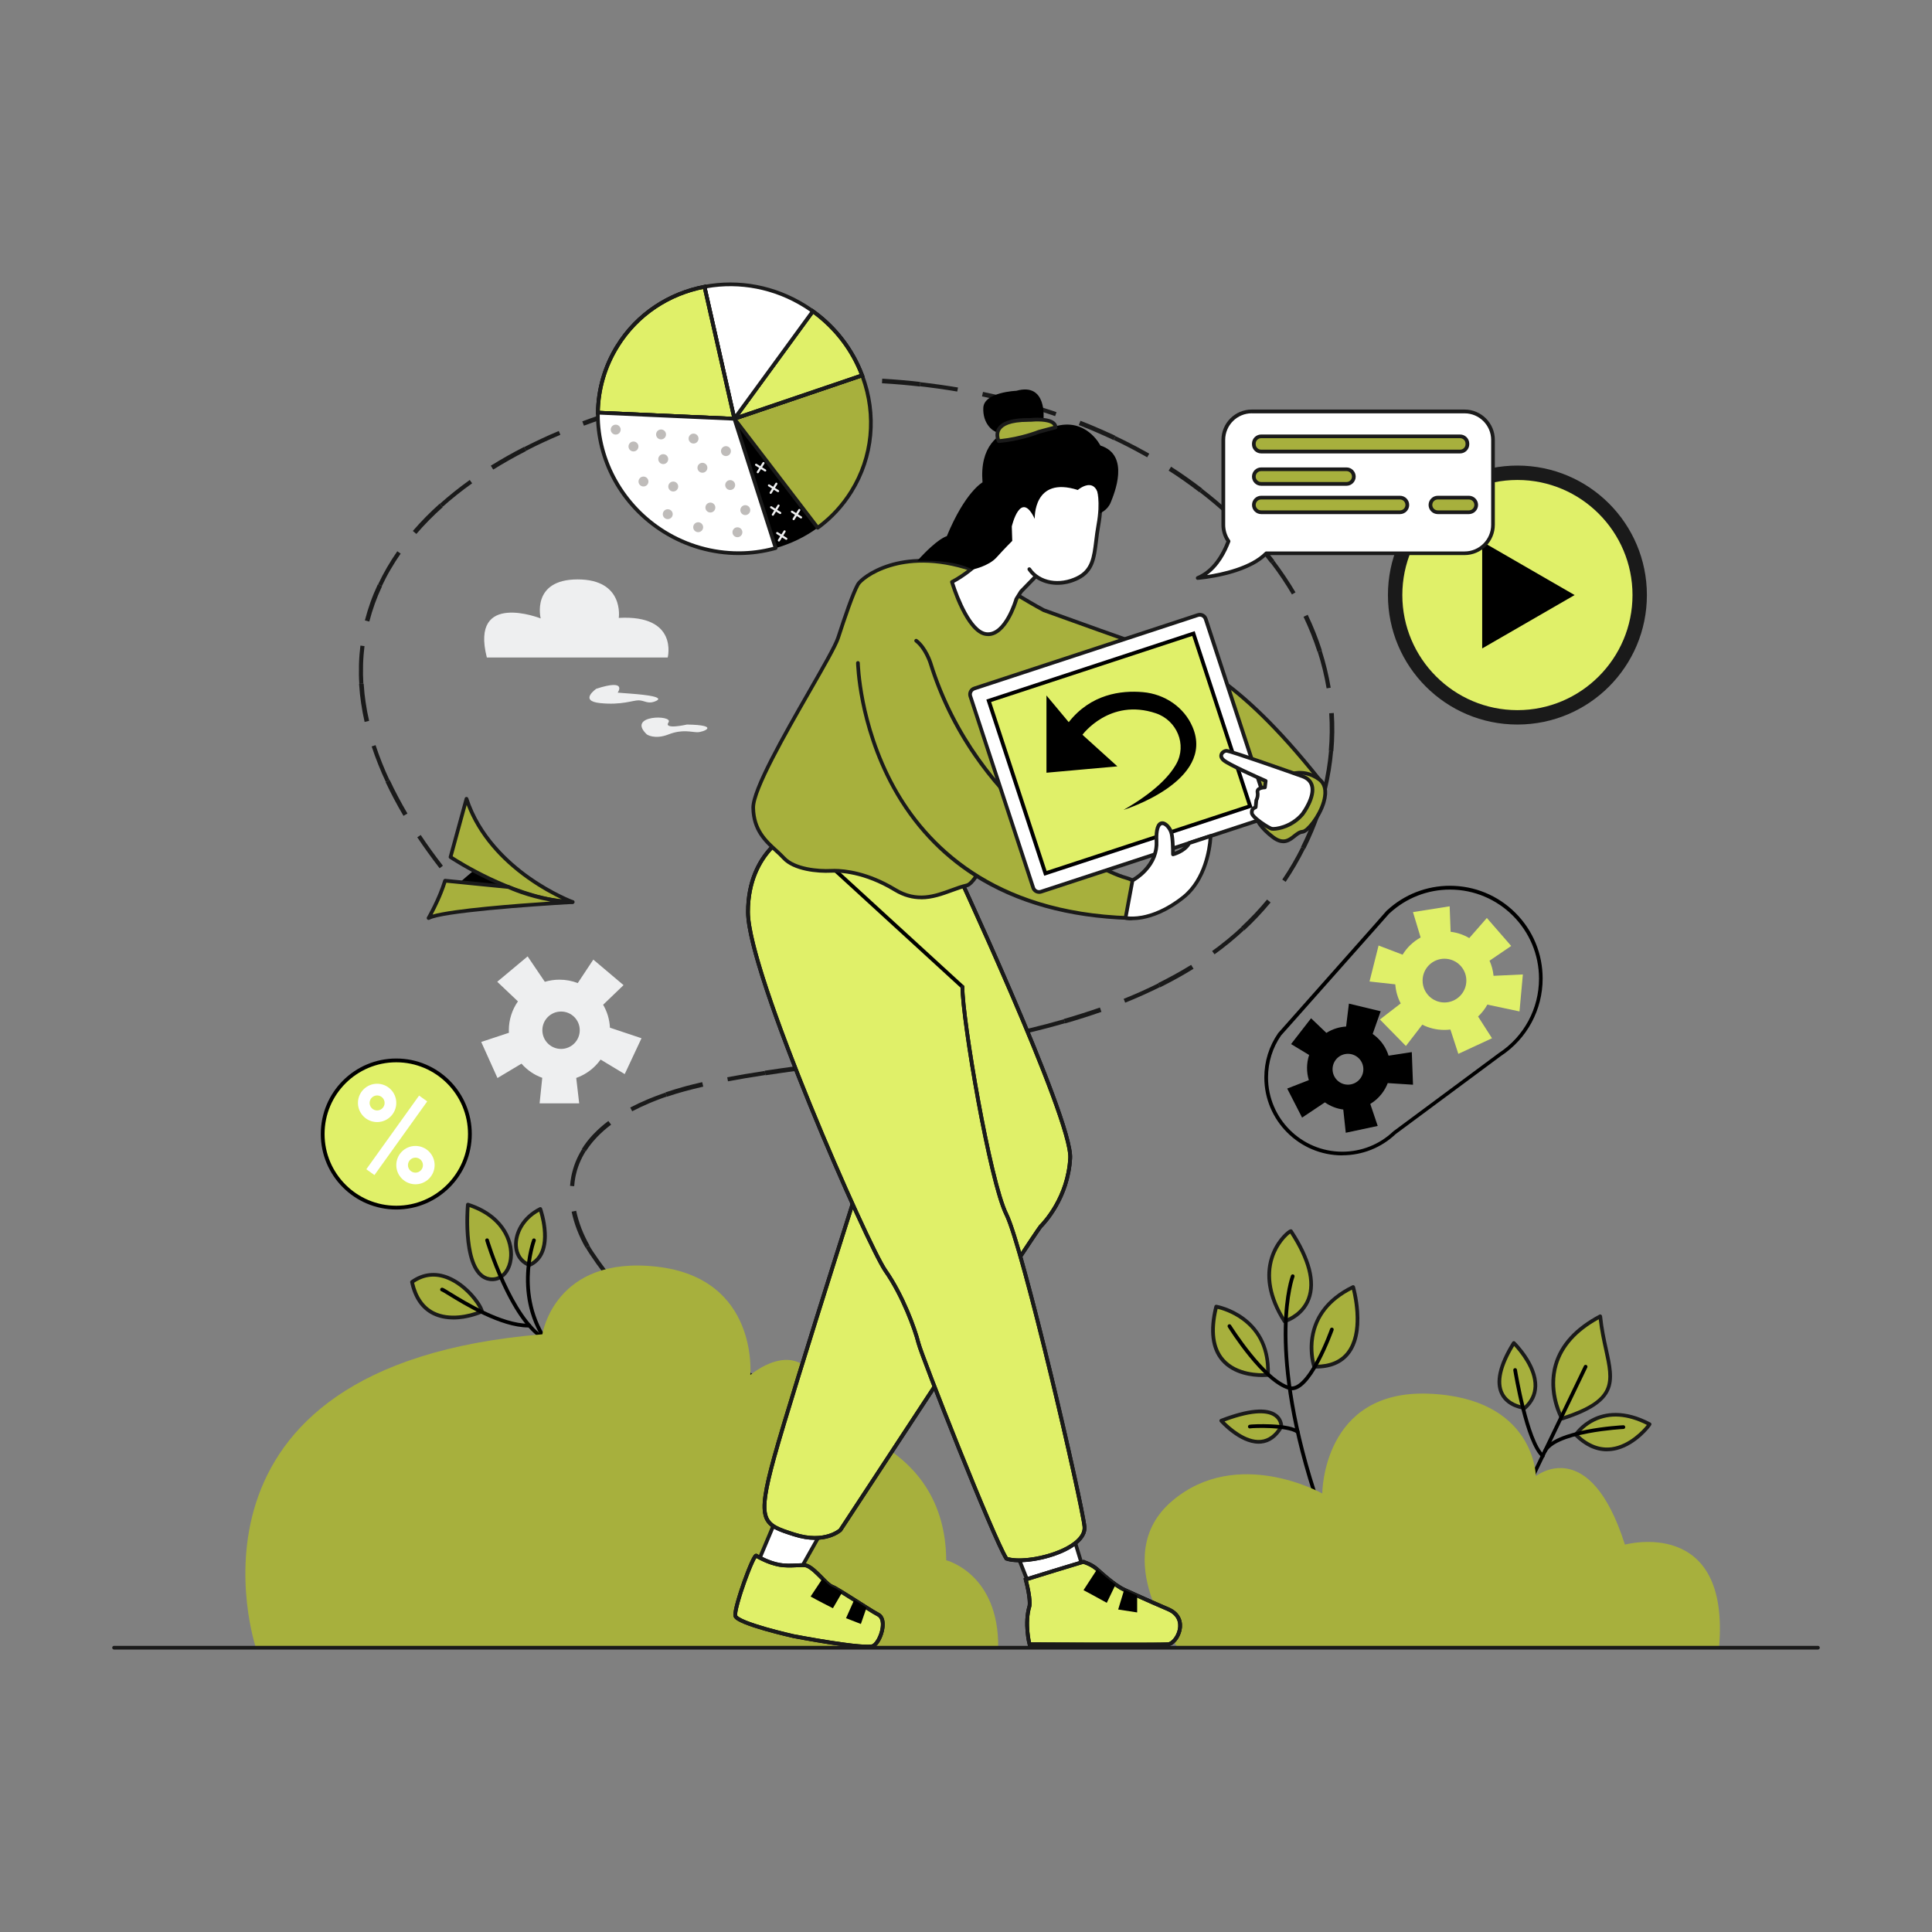 <?xml version="1.0" encoding="UTF-8"?>
<svg id="Layer_1" data-name="Layer 1" xmlns="http://www.w3.org/2000/svg" viewBox="0 0 510 510">
  <rect x="0" y="0" width="510" height="510" fill="#808080" stroke="none"/>
  <defs>
    <style>
      .cls-1, .cls-2 {
        fill: #e0f069;
      }

      .cls-3 {
        fill: #a7b03d;
      }

      .cls-4 {
        fill: #fff;
      }

      .cls-2 {
        stroke: #000;
        stroke-miterlimit: 10;
      }

      .cls-5 {
        fill: #bfbcba;
      }

      .cls-6 {
        fill: #1a1a1a;
      }

      .cls-7 {
        fill: #eeeff0;
      }
    </style>
  </defs>
  <circle class="cls-6" cx="400.56" cy="157.08" r="34.18"/>
  <path class="cls-1" d="M400.56,187.46c-16.75,0-30.38-13.63-30.38-30.38s13.63-30.38,30.38-30.38,30.38,13.63,30.38,30.38-13.63,30.38-30.38,30.38Z"/>
  <polygon points="391.26 142.99 415.66 157.08 391.26 171.17 391.26 142.99"/>
  <g>
    <g>
      <g>
        <path class="cls-3" d="M340.78,325c-.23-.35-11.61,8.31-1.7,23.78,0,0,14.63-4.06,1.7-23.78Z"/>
        <path class="cls-6" d="M339.08,349.28c-.16,0-.32-.08-.41-.23-2.1-3.29-3.42-6.53-3.91-9.63-.41-2.58-.25-5.07.47-7.41,1.28-4.18,4-6.67,4.94-7.28.47-.3.81-.3,1.01,0h0c4.9,7.47,6.49,13.63,4.73,18.3-1.81,4.82-6.51,6.17-6.71,6.23-.04.01-.09.02-.13.02ZM340.59,325.62c-.87.61-3.18,2.85-4.35,6.44-1.58,4.84-.53,10.42,3.04,16.14,1.07-.4,4.35-1.88,5.72-5.52,1.61-4.29.12-10.03-4.41-17.05Z"/>
      </g>
      <g>
        <path class="cls-3" d="M346.91,360.74s-4.72-13.75,10.29-21.02c0,0,6.23,21.39-10.29,21.02Z"/>
        <path class="cls-6" d="M347.34,361.24c-.14,0-.29,0-.44,0-.21,0-.39-.14-.45-.33-.05-.15-1.21-3.6-.5-8.02.42-2.6,1.4-4.99,2.92-7.09,1.89-2.62,4.63-4.81,8.12-6.5.13-.06.28-.07.41,0,.13.06.23.17.27.31.03.12.85,2.94,1.1,6.55.34,4.9-.49,8.7-2.49,11.29-1.95,2.53-4.95,3.81-8.95,3.81ZM347.28,360.26s.04,0,.06,0c3.67,0,6.42-1.15,8.17-3.43,3.84-4.99,1.95-14.04,1.37-16.39-5.73,2.92-9.08,7.15-9.96,12.56-.56,3.43.1,6.32.36,7.26Z"/>
      </g>
      <g>
        <path class="cls-3" d="M334.71,362.94s-18.66,2.08-13.66-18.03c0,0,14.29,2.45,13.66,18.03Z"/>
        <path class="cls-6" d="M333.22,363.5c-2.54,0-7.62-.5-10.81-4.14-2.82-3.23-3.44-8.13-1.84-14.56.06-.25.31-.41.56-.37.15.03,3.73.66,7.27,3.26,3.28,2.41,7.13,7.01,6.79,15.27,0,.24-.2.44-.44.47-.08,0-.66.07-1.54.07ZM334.71,362.94h0,0ZM321.42,345.5c-1.38,5.87-.79,10.32,1.74,13.21,3.41,3.9,9.44,3.86,11.08,3.78.14-6.06-2-10.76-6.37-13.98-2.65-1.95-5.39-2.76-6.44-3.01Z"/>
      </g>
      <g>
        <path class="cls-3" d="M338.23,376.63s.57-7.93-15.86-1.6c0,0,10.1,11.42,15.86,1.6Z"/>
        <path class="cls-6" d="M332.25,381.1c-5.1,0-10.03-5.51-10.24-5.75-.11-.12-.15-.29-.11-.44.04-.16.15-.28.3-.34,7.25-2.79,12.24-3.24,14.83-1.32,1.82,1.35,1.7,3.33,1.69,3.42,0,.08-.03.15-.07.21-1.5,2.56-3.43,3.97-5.74,4.19-.22.02-.44.03-.66.03ZM323.24,375.22c1.42,1.43,5.62,5.26,9.58,4.87,1.95-.19,3.6-1.4,4.92-3.6,0-.37-.12-1.59-1.31-2.46-1.54-1.13-5.08-1.81-13.19,1.2ZM338.23,376.63h0,0ZM338.23,376.63h0,0Z"/>
      </g>
      <path d="M346.91,394.29c-.21,0-.4-.13-.47-.34-6.5-20.2-7.7-34.66-7.56-43.23.15-9.34,1.84-13.82,1.91-14.01.1-.25.38-.38.63-.28.25.1.38.38.28.63h0s-1.7,4.56-1.84,13.75c-.13,8.49,1.07,22.81,7.52,42.84.08.26-.06.53-.32.62-.05.02-.1.02-.15.02Z"/>
      <path d="M341.04,366.99c-.25,0-.49-.03-.73-.1-6.97-1.84-15.81-15.97-16.19-16.57-.14-.23-.07-.53.16-.68.23-.14.53-.07.68.16.09.14,9.01,14.4,15.6,16.14,1.84.48,4.31-1.99,6.95-6.97,2.1-3.96,3.59-8.13,3.6-8.18.09-.26.37-.39.63-.3.26.09.39.37.3.63-.02.04-1.53,4.29-3.66,8.31-2.66,5.02-5.13,7.56-7.34,7.56Z"/>
      <path d="M342.55,378.46c-.1,0-.2-.03-.29-.1-2.4-1.76-11.49-1.45-12.19-1.31-.24.08-.51-.04-.6-.28-.1-.25.02-.54.27-.64.36-.15,3.23-.24,5.67-.14,3.73.16,6.24.69,7.44,1.58.22.16.27.47.1.69-.1.13-.24.2-.4.2ZM330.11,377.05s-.02,0-.03.01c.01,0,.02,0,.03-.01Z"/>
    </g>
    <g>
      <g>
        <path class="cls-3" d="M127.22,346.18c-3.69,1.65-15.75,4.88-18.46-7.78,9.02-6.41,18,5.25,18.46,7.78Z"/>
        <path class="cls-6" d="M119.65,348.3c-1.81,0-3.73-.32-5.52-1.22-2.99-1.52-4.96-4.4-5.85-8.57-.04-.19.04-.39.2-.5,3.05-2.17,6.5-2.56,9.97-1.15,5.09,2.07,8.93,7.43,9.26,9.24.04.22-.08.44-.28.54-.53.23-3.9,1.67-7.77,1.67ZM109.31,338.62c.86,3.69,2.63,6.24,5.27,7.58,4.01,2.03,9.27.84,12.05-.3-.67-1.74-3.98-6.28-8.55-8.14-3.09-1.26-6.03-.97-8.76.86Z"/>
      </g>
      <g>
        <path class="cls-3" d="M139.75,333.94c-5.66-2.16-4.49-11.15,2.88-14.8,0,0,4.19,11.73-2.88,14.8Z"/>
        <path class="cls-6" d="M139.75,334.43c-.06,0-.12-.01-.17-.03-2.33-.89-3.74-2.91-3.87-5.55-.16-3.32,1.85-7.74,6.7-10.15.13-.06.27-.07.4-.02.13.05.23.16.28.29.04.12,1.07,3.04,1.24,6.39.23,4.56-1.29,7.68-4.38,9.03-.06.03-.13.04-.2.04ZM142.34,319.84c-4.09,2.25-5.79,6.07-5.65,8.96.1,2.16,1.21,3.83,3.05,4.61,5.49-2.61,3.28-11.3,2.6-13.57Z"/>
      </g>
      <g>
        <path class="cls-3" d="M123.5,317.99s-1.67,18.47,5.68,19.66c7.35,1.18,9.69-14.77-5.68-19.66Z"/>
        <path class="cls-6" d="M129.95,338.2c-.28,0-.56-.02-.84-.07-7.71-1.24-6.16-19.41-6.09-20.19.01-.15.09-.28.22-.36s.28-.1.42-.06c5.64,1.79,8.49,4.9,9.89,7.19,1.67,2.74,2.26,5.9,1.6,8.66-.37,1.56-1.11,2.84-2.13,3.7-.88.74-1.93,1.13-3.06,1.13ZM123.95,318.65c-.09,1.41-.26,5.02.13,8.68.44,4.17,1.7,9.27,5.18,9.83.23.04.45.05.67.05,2.02,0,3.65-1.53,4.26-4.07.98-4.12-.97-11.28-10.24-14.49Z"/>
      </g>
      <path d="M145.93,356.74c-.14,0-.28-.06-.37-.17-2.54-2.96-4.39-6.34-5.49-10.06-.88-2.97-1.29-6.16-1.22-9.47.12-5.64,1.58-9.65,1.64-9.81.09-.25.38-.38.63-.29.25.09.38.38.29.63-.01.04-1.47,4.05-1.58,9.53-.1,5.04.94,12.39,6.48,18.84.18.21.15.52-.05.69-.09.08-.21.12-.32.12Z"/>
      <path d="M143.82,353.95c-.08,0-.17-.02-.24-.07-3.82-2.19-7.59-7.3-11.2-15.19-2.67-5.84-4.25-11.11-4.27-11.16-.08-.26.07-.53.33-.61.26-.08.53.07.61.33.06.21,6.29,20.79,15.01,25.78.24.13.32.43.18.67-.09.16-.26.25-.43.25Z"/>
      <path d="M139.49,350.42c-7.35,0-17.02-5.96-21.19-8.52-.76-.47-1.48-.91-1.69-1-.2-.03-.37-.18-.41-.39-.05-.27.12-.52.38-.58.29-.06.46.04,2.23,1.13,4.09,2.52,13.6,8.37,20.67,8.37.08,0,.16,0,.24,0,0,0,0,0,0,0,.27,0,.49.21.49.48,0,.27-.21.49-.48.5-.09,0-.17,0-.26,0Z"/>
    </g>
    <g>
      <path class="cls-3" d="M412.34,374.49s-9.54-16.66,10.09-27.01c1.47,14.62,8.77,20.98-10.09,27.01Z"/>
      <path class="cls-6" d="M412.34,374.98c-.17,0-.34-.09-.43-.25-.16-.28-3.91-6.96-1.69-14.61,1.54-5.3,5.57-9.7,11.97-13.08.14-.08.32-.08.46,0,.14.08.24.22.26.38.33,3.28.96,6.16,1.52,8.69,1.92,8.75,3.07,14.03-11.94,18.83-.05.02-.1.02-.15.02ZM422.02,348.26c-5.79,3.2-9.44,7.28-10.85,12.14-1.83,6.29.69,12.05,1.41,13.5,6.51-2.12,10-4.35,11.31-7.21,1.25-2.74.52-6.1-.41-10.35-.52-2.37-1.1-5.04-1.45-8.08Z"/>
    </g>
    <path d="M402.8,393.99c-.07,0-.14-.02-.21-.05-.24-.12-.35-.41-.23-.66,4.99-10.32,15.65-32.5,15.76-32.72.12-.24.41-.35.65-.23.24.12.35.41.23.65-.11.22-10.77,22.4-15.76,32.72-.08.18-.26.28-.44.28Z"/>
    <g>
      <path class="cls-3" d="M415.97,378.74s6.33-9.73,19.49-2.77c-.09.3-9.4,12.76-19.49,2.77Z"/>
      <path class="cls-6" d="M424.19,383.11c-3,0-5.87-1.34-8.57-4.02-.17-.16-.19-.42-.07-.62.07-.1,1.69-2.56,5.01-4.17,3.05-1.47,8.14-2.46,15.12,1.23.21.11.31.35.24.57-.08.28-1.16,1.64-2.61,2.96-1.42,1.29-3.7,2.98-6.45,3.69-.9.23-1.8.35-2.68.35ZM416.61,378.68c2.79,2.64,5.77,3.77,8.85,3.35,4.57-.62,8.22-4.52,9.27-5.89-5.12-2.58-9.74-2.9-13.75-.96-2.38,1.15-3.84,2.81-4.37,3.5ZM435.01,375.75h0s0,0,0,0Z"/>
    </g>
    <g>
      <path class="cls-3" d="M402.52,371.66s-12.92-1.07-2.91-17.15c0,0,10.57,10.29,2.91,17.15Z"/>
      <path class="cls-6" d="M402.52,372.15s-.03,0-.04,0c-.19-.02-4.61-.42-6.43-4.03-1.63-3.24-.57-7.91,3.14-13.86.08-.13.21-.21.36-.23.15-.02.3.03.4.14.24.24,5.97,5.88,5.84,11.75-.05,2.36-1.04,4.41-2.95,6.12-.09.08-.21.13-.33.13ZM399.7,355.31c-3.25,5.38-4.18,9.54-2.77,12.36,1.36,2.71,4.58,3.35,5.43,3.48,1.59-1.49,2.41-3.25,2.46-5.26.1-4.55-3.8-9.15-5.12-10.58Z"/>
    </g>
    <path d="M407.84,383.56c-.07,0-.15-.02-.22-.05-.24-.12-.34-.42-.22-.66,2.86-5.63,20.37-6.58,21.11-6.62.27-.01.5.19.51.47.01.27-.19.5-.47.51-.04,0-4.51.24-9.26,1.13-6.16,1.16-9.97,2.87-11.03,4.95-.09.17-.26.27-.44.27Z"/>
    <path d="M407.27,384.81c-.11,0-.23-.04-.32-.12-4.35-3.82-7.35-22.19-7.48-22.97-.04-.27.14-.52.41-.56.27-.04.52.14.56.41.03.19,3.07,18.8,7.15,22.39.2.18.22.49.04.69-.1.11-.23.17-.37.17Z"/>
    <path class="cls-7" d="M128.51,173.56h47.75s2.9-11.32-12.92-10.45c0,0,1.52-10.16-10.85-10.16s-9.76,10.3-9.76,10.3c0,0-18.72-7.4-14.22,10.3Z"/>
    <path class="cls-7" d="M157.39,181.83s-4.64,3.19,1.02,3.77c5.66.58,8.56-.73,10.16-.73s2.47,1.16,4.64.15c2.18-1.02-2.61-1.6-6.39-1.89l-3.77-.29s2.76-3.77-5.66-1.02Z"/>
    <path class="cls-7" d="M181.34,191.26s-6.26,1.45-4.87-.58-11.24-2.03-5.72,3.19c0,0,2.01,1.45,5.72,0s6.03-.58,7.63-.58,6.24-1.89-2.76-2.03Z"/>
    <path d="M354.33,304.99c-11.35,0-20.58-9.23-20.58-20.58,0-4.21,1.26-8.25,3.64-11.68.01-.02.02-.03.04-.05l3.21-3.62,22.34-25.19,3.03-3.44s.07-.07.12-.1h0s.01-.01.02-.02c4.53-4.18,10.42-6.49,16.58-6.49,6.54,0,12.7,2.55,17.32,7.17,4.63,4.63,7.17,10.78,7.17,17.32,0,8.22-4.09,15.85-10.95,20.4l-.09.06-27.75,20.59c-3.82,3.62-8.83,5.61-14.11,5.61ZM338.18,273.32c-2.26,3.26-3.45,7.1-3.45,11.1,0,10.81,8.79,19.6,19.6,19.6,5.04,0,9.82-1.9,13.46-5.36.01-.01.03-.03.05-.04l27.78-20.61.1-.07s.01,0,.02-.01c6.59-4.37,10.52-11.69,10.52-19.59,0-12.96-10.55-23.51-23.51-23.51-5.92,0-11.57,2.22-15.93,6.24-.01.01-.03.02-.04.03h-.01s-.03.04-.05.05l-2.99,3.39-22.34,25.19-3.2,3.59ZM366.48,240.71h0,0Z"/>
    <path class="cls-7" d="M161.01,271.27c-.11-2.19-.75-4.25-1.8-6.04l5.39-5.18-7.98-6.74-4.11,6.2c-1.5-.59-3.13-.9-4.83-.9-1.35,0-2.64.2-3.86.56l-4.54-6.71-8.02,6.7,5.46,5.18c-1.51,2.16-2.4,4.79-2.4,7.62,0,.22,0,.44.02.67l-7.31,2.42,4.29,9.52,6.34-3.79c1.47,1.67,3.35,2.98,5.48,3.74l-.7,6.74h10.45l-.78-6.71c2.61-.92,4.85-2.63,6.43-4.85l6.37,3.83,4.43-9.46-8.34-2.79ZM148.11,276.89c-2.73,0-4.94-2.21-4.94-4.94s2.21-4.93,4.94-4.93,4.93,2.21,4.93,4.93-2.21,4.94-4.93,4.94Z"/>
    <path d="M349.75,291.01c1.48,1.03,3.15,1.66,4.84,1.88l.66,6.13,8.43-1.8-1.96-5.81c1.14-.68,2.17-1.58,3.03-2.7.68-.88,1.21-1.82,1.58-2.8l6.67.43-.32-8.61-6.13.94c-.64-2.07-1.91-3.98-3.76-5.41-.14-.11-.29-.22-.44-.32l2.11-5.99-8.38-2.02-.74,6.05c-1.83.11-3.63.68-5.21,1.68l-4.04-3.86-5.28,6.81,4.77,2.88c-.72,2.17-.73,4.49-.08,6.64l-5.71,2.22,3.93,7.67,6.03-4.03ZM352.61,279.76c1.38-1.78,3.93-2.1,5.71-.72,1.77,1.37,2.1,3.93.72,5.71-1.37,1.77-3.93,2.1-5.7.72s-2.1-3.93-.73-5.71Z"/>
    <path class="cls-1" d="M401.11,266.98l.89-9.75-7.74.36c-.14-1.41-.5-2.75-1.06-3.99l5.72-3.89-6.43-7.39-4.64,5.31c-1.48-.87-3.14-1.45-4.92-1.66l-.26-6.73-9.68,1.53,2.02,6.7c-1.95,1.07-3.6,2.64-4.76,4.54l-6.34-2.42-2.39,9.5,6.8.75c.13,1.81.63,3.51,1.43,5.04l-5.49,4.24,6.86,6.99,4.33-5.62c1.75.89,3.73,1.38,5.82,1.38.55,0,1.07-.03,1.6-.1l2.09,6.42,8.89-4.12-3.68-5.74c.97-.9,1.8-1.96,2.45-3.14l8.45,1.79ZM375.53,258.85c0-3.19,2.58-5.77,5.77-5.77s5.78,2.58,5.78,5.77-2.59,5.78-5.78,5.78-5.77-2.58-5.77-5.78Z"/>
    <circle class="cls-2" cx="104.61" cy="299.35" r="19.43"/>
    <g>
      <rect class="cls-4" x="103.43" y="287.74" width="2.64" height="23.92" transform="translate(194.08 -4.95) rotate(35.61)"/>
      <path class="cls-4" d="M109.67,302.5c-2.8,0-5.06,2.27-5.06,5.06s2.27,5.06,5.06,5.06,5.06-2.27,5.06-5.06-2.26-5.06-5.06-5.06ZM109.67,309.55c-1.09,0-1.98-.89-1.98-1.98s.89-1.98,1.98-1.98,1.98.89,1.98,1.98-.89,1.98-1.98,1.98Z"/>
      <path class="cls-4" d="M99.55,286.08c-2.8,0-5.06,2.27-5.06,5.06s2.27,5.06,5.06,5.06,5.06-2.27,5.06-5.06-2.26-5.06-5.06-5.06ZM99.55,293.13c-1.09,0-1.98-.89-1.98-1.98s.89-1.98,1.98-1.98,1.98.89,1.98,1.98-.89,1.98-1.98,1.98Z"/>
    </g>
    <g>
      <g>
        <path class="cls-6" d="M116.04,229.19c-2.12-2.74-4.1-5.49-5.89-8.17l.91-.6c1.77,2.66,3.74,5.39,5.85,8.11l-.86.67Z"/>
        <path class="cls-6" d="M106.51,215.37c-1.75-2.96-3.33-5.96-4.72-8.92l1.1-.52c1.37,2.92,2.94,5.89,4.66,8.82l-1.05.62Z"/>
      </g>
      <g>
        <path class="cls-6" d="M101.85,206.42c-1.42-3.02-2.68-6.18-3.74-9.38l1.03-.34c1.04,3.16,2.28,6.27,3.69,9.26l-.98.46Z"/>
        <path class="cls-6" d="M96.25,190.57c-.36-1.54-.66-3.17-.93-4.98-.23-1.5-.4-3.15-.53-5.04l1.21-.08c.12,1.85.29,3.47.52,4.94.26,1.78.56,3.38.92,4.88l-1.18.28Z"/>
      </g>
      <g>
        <path class="cls-6" d="M94.85,180.55c-.11-1.56-.13-3.21-.09-5.07l.02-.63c0-.21.01-.43.03-.65l.08-1.26.03-.34c.06-.71.13-1.45.22-2.18l1.08.14c-.09.7-.16,1.43-.22,2.13l-.03.34-.08,1.24c-.01.2-.02.4-.03.61l-.02.63c-.05,1.82-.02,3.44.08,4.96l-1.09.07Z"/>
        <path class="cls-6" d="M97.5,164.08l-1.18-.3c.42-1.63.92-3.26,1.49-4.85.53-1.49,1.17-3.02,1.94-4.69l1.1.51c-.76,1.63-1.38,3.13-1.9,4.58-.56,1.55-1.05,3.15-1.46,4.74Z"/>
      </g>
      <g>
        <path class="cls-6" d="M100.8,154.73l-.99-.46c.73-1.56,1.52-3.07,2.35-4.49.86-1.48,1.78-2.91,2.72-4.26l.89.62c-.93,1.33-1.83,2.74-2.67,4.19-.82,1.39-1.59,2.87-2.31,4.4Z"/>
        <path class="cls-6" d="M109.9,140.95l-.92-.79c2.16-2.51,4.54-4.93,7.09-7.2l.81.91c-2.51,2.24-4.86,4.62-6.98,7.09Z"/>
      </g>
      <g>
        <path class="cls-6" d="M116.84,133.81l-.73-.81c1.15-1.04,2.42-2.1,3.86-3.26,1.18-.95,2.5-1.94,4.03-3.04l.63.88c-1.51,1.08-2.81,2.06-3.98,3-1.43,1.14-2.67,2.19-3.81,3.21Z"/>
        <path class="cls-6" d="M130.2,123.96l-.64-1.03c1.31-.81,2.73-1.66,4.34-2.57,1.21-.68,2.81-1.56,4.45-2.39l.55,1.08c-1.62.82-3.2,1.69-4.4,2.36-1.59.9-3,1.74-4.29,2.54Z"/>
      </g>
      <g>
        <path class="cls-6" d="M138.87,118.99l-.5-.96c.36-.19.73-.37,1.08-.55l.05-.02c.13-.07.26-.13.39-.2.25-.12.49-.24.74-.36.19-.09.38-.18.57-.28.56-.27,1.13-.54,1.7-.81,1.31-.62,2.73-1.25,4.6-2.04l.43,1c-1.85.79-3.26,1.42-4.57,2.03-.57.26-1.14.53-1.69.8-.19.09-.38.18-.57.28-.24.12-.48.24-.72.36-.13.07-.26.13-.39.2l-.05.02c-.35.17-.71.35-1.06.54Z"/>
        <path class="cls-6" d="M154.14,112.37l-.43-1.14c2.98-1.11,6.1-2.17,9.54-3.22l.36,1.16c-3.42,1.05-6.52,2.1-9.47,3.2Z"/>
      </g>
      <g>
        <path class="cls-6" d="M163.59,109.11l-.32-1.04c3.08-.94,6.25-1.81,9.7-2.66l.26,1.06c-3.43.85-6.59,1.71-9.65,2.65Z"/>
        <path class="cls-6" d="M179.75,105.05l-.25-1.19c3.37-.7,6.7-1.3,9.9-1.8l.19,1.2c-3.18.49-6.49,1.1-9.84,1.79Z"/>
      </g>
      <g>
        <path class="cls-6" d="M189.59,103.2l-.17-1.08c3.34-.52,6.7-.96,9.97-1.31l.11,1.08c-3.26.35-6.6.78-9.92,1.3Z"/>
        <path class="cls-6" d="M206.16,101.37l-.09-1.21c3.55-.26,6.83-.42,10.05-.49l.03,1.22c-3.2.07-6.47.23-9.99.49Z"/>
      </g>
      <g>
        <path class="cls-6" d="M226.16,100.82c-3.22-.08-6.59-.08-10.01,0l-.03-1.09c3.44-.08,6.82-.08,10.06,0l-.03,1.09Z"/>
        <path class="cls-6" d="M242.78,102.03c-3.11-.37-6.37-.65-9.96-.86l.07-1.21c3.62.22,6.9.5,10.03.87l-.14,1.21Z"/>
      </g>
      <g>
        <path class="cls-6" d="M252.69,103.36c-.64-.12-1.3-.22-1.94-.32l-.52-.08c-.29-.04-.58-.09-.88-.13-.52-.08-1.06-.16-1.6-.24l-3.73-.49-1.24-.13.12-1.08,1.25.14,3.74.49c.54.08,1.09.16,1.62.24.29.04.58.09.88.13l.52.08c.65.1,1.32.2,1.98.32l-.2,1.07Z"/>
        <path class="cls-6" d="M268.96,106.99l-2.42-.65-2.43-.59c-.14-.03-.29-.07-.43-.11-.26-.06-.52-.13-.78-.19l-3.67-.81.26-1.19,3.68.81c.27.06.54.13.8.19.14.04.29.07.43.1l2.45.6,2.42.65-.31,1.18Z"/>
      </g>
      <g>
        <path class="cls-6" d="M278.53,109.85l-1.19-.41c-.25-.08-.51-.17-.76-.25-.14-.04-.28-.09-.42-.14l-2.38-.76-3.6-1.06-1.2-.32.28-1.05,1.21.33,3.64,1.06,2.39.76c.14.05.28.09.42.13.26.08.52.16.78.25l1.19.41-.35,1.03Z"/>
        <path class="cls-6" d="M293.94,116.16l-.56-.27-2.05-.93c-.63-.29-1.28-.58-1.93-.85l-2.31-.98-2.32-.92.45-1.13,2.34.93,2.31.98c.66.27,1.32.57,1.96.86l2.07.94.56.27-.53,1.1Z"/>
      </g>
      <g>
        <path class="cls-6" d="M302.83,120.72l-.54-.31-2.74-1.5c-.23-.13-.47-.25-.7-.37-.13-.07-.27-.14-.4-.21-.26-.13-.52-.27-.79-.41-.47-.24-.96-.49-1.44-.73l-2.25-1.09.47-.98,2.26,1.09c.49.25.98.5,1.46.74.26.14.52.27.79.41.13.07.26.14.4.2.24.12.49.25.73.38l2.76,1.51.54.31-.55.94Z"/>
        <path class="cls-6" d="M316.65,129.97c-2.84-2.18-5.51-4.06-8.16-5.74l.65-1.03c2.68,1.7,5.37,3.6,8.25,5.8l-.74.97Z"/>
      </g>
      <g>
        <path class="cls-6" d="M324.32,136.36l-1.39-1.27c-.18-.17-.32-.29-.45-.4l-1.9-1.64-.2-.17c-1.2-.99-2.43-2.01-3.69-2.96l.66-.87c1.27.96,2.52,1.99,3.72,2.99l.21.18,1.9,1.64c.14.12.29.25.48.43l1.39,1.27-.74.8Z"/>
        <path class="cls-6" d="M335.43,148.69c-1.97-2.59-4.13-5.15-6.44-7.61l.89-.83c2.33,2.49,4.53,5.08,6.52,7.71l-.97.73Z"/>
      </g>
      <g>
        <path class="cls-6" d="M341.04,156.92c-1.65-2.81-3.52-5.59-5.56-8.27l.87-.66c2.06,2.72,3.95,5.54,5.63,8.38l-.94.55Z"/>
        <path class="cls-6" d="M347.78,172.05c-1-3.11-2.24-6.21-3.68-9.24l1.1-.52c1.47,3.07,2.73,6.23,3.74,9.39l-1.16.37Z"/>
      </g>
      <g>
        <path class="cls-6" d="M350.19,181.7c-.54-3.23-1.33-6.48-2.35-9.66l1.04-.33c1.04,3.23,1.84,6.53,2.39,9.82l-1.07.18Z"/>
        <path class="cls-6" d="M351.98,198.33l-1.21-.11c.29-3.29.33-6.63.11-9.93l1.21-.08c.22,3.36.18,6.76-.12,10.12Z"/>
      </g>
      <g>
        <path class="cls-6" d="M350.29,208.29l-1.06-.25c.78-3.24,1.32-6.54,1.6-9.81l1.08.09c-.29,3.32-.84,6.68-1.63,9.97Z"/>
        <path class="cls-6" d="M344.54,224.1l-1.09-.54c1.5-3.02,2.8-6.1,3.86-9.17l1.15.4c-1.07,3.12-2.39,6.25-3.92,9.31Z"/>
      </g>
      <g>
        <path class="cls-6" d="M339.39,232.79l-.9-.61c1.89-2.79,3.57-5.68,5.02-8.6l.97.48c-1.47,2.96-3.18,5.9-5.09,8.72Z"/>
        <path class="cls-6" d="M328.47,245.58l-.83-.89c2.45-2.28,4.74-4.71,6.83-7.23l.94.77c-2.12,2.56-4.45,5.04-6.94,7.35Z"/>
      </g>
      <g>
        <path class="cls-6" d="M320.62,251.93l-.65-.88,1.76-1.3,2.2-1.74,1.91-1.62c.26-.22.51-.44.76-.68l1.08-.99.73.8-1.08.99c-.26.24-.52.48-.8.71l-1.92,1.63-2.23,1.76-1.77,1.3Z"/>
        <path class="cls-6" d="M306.24,260.62l-.54-1.09c3.18-1.58,6.03-3.16,8.73-4.83l.64,1.03c-2.73,1.69-5.62,3.29-8.82,4.89Z"/>
      </g>
      <g>
        <path class="cls-6" d="M297.02,264.68l-.4-1.01c2.99-1.19,6.05-2.56,9.12-4.08l.48.97c-3.09,1.53-6.18,2.91-9.2,4.12Z"/>
        <path class="cls-6" d="M281.16,270.16l-.34-1.17c3.3-.96,6.51-1.98,9.53-3.03l.4,1.15c-3.04,1.06-6.27,2.09-9.59,3.05Z"/>
      </g>
      <g>
        <path class="cls-6" d="M271.42,272.66l-.25-1.06c3.58-.86,6.75-1.7,9.68-2.55l.3,1.04c-2.95.86-6.13,1.7-9.73,2.56Z"/>
        <path class="cls-6" d="M255.03,276.15l-.22-1.2c3.18-.57,6.48-1.22,9.83-1.94l.25,1.19c-3.35.71-6.67,1.37-9.86,1.94Z"/>
      </g>
      <g>
        <path class="cls-6" d="M245.11,277.76l-.17-1.07c3.48-.55,6.71-1.09,9.88-1.67l.19,1.07c-3.18.57-6.42,1.12-9.91,1.67Z"/>
        <path class="cls-6" d="M228.56,280.21l-.16-1.21c2.72-.37,6.31-.86,9.93-1.39l.18,1.2c-3.63.53-7.22,1.02-9.95,1.39Z"/>
      </g>
      <g>
        <rect class="cls-6" x="218.48" y="279.73" width="10.03" height="1.09" transform="translate(-34.96 31.87) rotate(-7.57)"/>
        <path class="cls-6" d="M202.06,283.84l-.18-1.2c2.9-.44,5.96-.88,9.94-1.42l.16,1.21c-3.97.54-7.03.98-9.92,1.42Z"/>
      </g>
      <g>
        <path class="cls-6" d="M192.17,285.44l-.2-1.07c2.96-.56,6.2-1.1,9.91-1.67l.16,1.08c-3.7.56-6.93,1.11-9.88,1.66Z"/>
        <path class="cls-6" d="M176.05,289.51l-.4-1.15c1.66-.57,3.36-1.06,4.83-1.48h.01c.26-.07.52-.14.77-.21.54-.14,1.1-.29,1.66-.43l1.83-.44.62-.14.27,1.19-.61.14-1.82.44c-.54.13-1.1.28-1.64.42-.26.07-.52.14-.77.2-1.45.41-3.13.89-4.76,1.45Z"/>
      </g>
      <g>
        <path class="cls-6" d="M166.87,293.32l-.5-.96c1.48-.77,3.02-1.5,4.58-2.15.25-.11.51-.21.76-.31.14-.05.27-.11.41-.16l.04-.02c.37-.15.76-.31,1.15-.45l1.17-.43c.26-.1.53-.18.78-.27.14-.05.28-.09.42-.14l.36,1.03c-.14.05-.28.1-.42.14-.25.08-.51.17-.75.26l-1.17.44c-.37.13-.75.29-1.11.43l-.04.02c-.14.06-.28.11-.41.17-.24.1-.5.2-.74.3-1.53.65-3.04,1.36-4.5,2.12Z"/>
        <path class="cls-6" d="M154.64,303.95l-1.06-.61c.08-.14.17-.27.26-.4.03-.05.07-.1.1-.16l.37-.55.37-.5s.06-.09.09-.13c.1-.13.19-.27.31-.4l.39-.48s.05-.06.07-.08c.05-.06.1-.12.14-.18l.33-.37c.24-.27.48-.55.75-.81,1.13-1.17,2.41-2.31,3.83-3.37l.73.97c-1.37,1.03-2.61,2.12-3.69,3.25h0c-.24.25-.46.5-.7.77l-.33.37s-.07.09-.11.13c-.02.03-.05.06-.07.09l-.4.49c-.09.1-.17.22-.26.34-.03.04-.06.09-.1.13l-.36.49-.34.51c-.03.05-.07.11-.11.16-.08.11-.15.22-.21.33Z"/>
      </g>
      <g>
        <path class="cls-6" d="M151.56,313.13l-1.08-.09c.08-.94.19-1.77.34-2.54.03-.15.06-.29.09-.42.02-.07.03-.14.05-.21l.02-.1c.04-.18.08-.36.14-.55l.17-.61c.04-.13.08-.26.12-.4.02-.07.05-.14.07-.21l.1-.32.34-.91.38-.89.41-.86c.06-.12.13-.25.2-.37.03-.06.07-.13.1-.19.15-.29.32-.57.48-.84.05-.09.11-.18.16-.26l.93.56c-.05.09-.11.18-.16.27-.16.27-.32.52-.45.78-.04.07-.08.14-.11.21-.06.11-.12.22-.18.34l-.4.83-.36.84-.32.86-.09.29c-.02.07-.05.14-.07.21-.04.12-.08.24-.12.37l-.16.6c-.05.16-.08.32-.12.49l-.02.09c-.01.07-.03.14-.05.22-.03.13-.06.25-.08.36h0c-.14.74-.25,1.54-.32,2.44Z"/>
        <path class="cls-6" d="M154.56,329.36c-1.76-3.09-2.99-6.29-3.66-9.5l1.19-.25c.65,3.09,1.83,6.16,3.53,9.15l-1.06.6Z"/>
      </g>
      <g>
        <path class="cls-6" d="M160.49,337.56c-.18-.23-.37-.46-.56-.69-.33-.41-.68-.84-1.02-1.27h0c-.18-.25-.35-.49-.53-.72-.32-.43-.65-.87-.97-1.31h0c-.26-.39-.52-.77-.78-1.14-.69-.99-1.4-2.01-2.01-3.1l.95-.53c.58,1.04,1.28,2.04,1.95,3,.26.37.52.75.78,1.13.31.43.64.87.95,1.29.18.24.35.47.53.71.33.42.67.84,1,1.25.19.23.37.46.56.69l-.85.68Z"/>
        <path class="cls-6" d="M172.59,349.25c-2.71-2.11-5.27-4.35-7.59-6.67l.86-.86c2.29,2.28,4.8,4.49,7.47,6.57l-.75.96Z"/>
      </g>
      <g>
        <path class="cls-6" d="M180.93,354.94c-2.93-1.8-5.72-3.73-8.3-5.73l.67-.86c2.55,1.98,5.31,3.88,8.2,5.67l-.57.93Z"/>
        <path class="cls-6" d="M195.83,362.68c-3.16-1.36-6.22-2.82-9.09-4.35l.57-1.07c2.85,1.52,5.88,2.97,9,4.31l-.48,1.12Z"/>
      </g>
      <g>
        <path class="cls-6" d="M205.25,366.27c-3.23-1.13-6.39-2.35-9.39-3.64l.43-1c2.97,1.28,6.11,2.49,9.32,3.61l-.36,1.03Z"/>
        <path class="cls-6" d="M221.33,371.03c-3.32-.8-6.59-1.69-9.72-2.63l.35-1.16c3.11.94,6.36,1.82,9.65,2.61l-.29,1.18Z"/>
      </g>
    </g>
    <g>
      <path d="M193.85,110.54l22,28.77c-3.36,2.45-7.12,4.25-11.1,5.37l-10.9-34.14Z"/>
      <g>
        <path class="cls-3" d="M193.85,110.54l33.73-11.45c3.73,9.89,3.04,21.16-2.85,30.64-2.39,3.84-5.42,7.05-8.88,9.58l-22-28.77Z"/>
        <path class="cls-6" d="M215.85,139.8c-.15,0-.29-.07-.39-.19l-22-28.77c-.1-.13-.13-.29-.08-.44.05-.15.16-.27.31-.32l33.73-11.45c.25-.09.52.04.62.29,3.94,10.45,2.89,21.78-2.89,31.08-2.37,3.81-5.4,7.08-9.01,9.71-.09.06-.19.09-.29.09ZM194.66,110.79l21.29,27.84c3.34-2.51,6.15-5.59,8.37-9.15,5.53-8.9,6.6-19.72,2.97-29.77l-32.63,11.08Z"/>
      </g>
      <g>
        <path class="cls-2" d="M193.85,110.54l20.72-28.39c6.13,4.41,10.54,10.37,13.01,16.93l-33.73,11.45Z"/>
        <path class="cls-6" d="M193.85,111.04c-.15,0-.3-.07-.4-.2-.13-.17-.13-.41,0-.58l20.72-28.39c.16-.22.46-.27.68-.11,6.04,4.35,10.6,10.28,13.19,17.16.05.12.04.26-.02.38-.06.12-.16.21-.29.25l-33.73,11.45c-.05.02-.11.03-.16.03ZM214.67,82.84l-19.51,26.74,31.78-10.79c-2.49-6.35-6.72-11.84-12.27-15.95Z"/>
      </g>
      <g>
        <path class="cls-4" d="M185.96,75.69c8.71-1.66,18.16-.13,26.43,5.01.75.46,1.47.95,2.17,1.46l-20.72,28.39-7.89-34.85Z"/>
        <path class="cls-6" d="M193.85,111.04s-.07,0-.1-.01c-.19-.04-.34-.18-.38-.37l-7.89-34.85c-.03-.13,0-.27.07-.38.07-.11.19-.19.32-.21,9.19-1.75,18.7.05,26.78,5.07.77.48,1.51.98,2.2,1.48.11.08.18.19.2.32.02.13-.01.26-.09.37l-20.72,28.39c-.09.13-.24.2-.4.2ZM186.56,76.08l7.53,33.3,19.79-27.11c-.55-.39-1.14-.77-1.74-1.15-7.72-4.8-16.79-6.58-25.58-5.03Z"/>
      </g>
      <g>
        <path class="cls-2" d="M162.97,91.36c5.28-8.51,13.72-13.89,23-15.66l7.89,34.85-36.03-1.61c.08-6.05,1.75-12.12,5.15-17.58Z"/>
        <path class="cls-6" d="M193.85,111.04s-.01,0-.02,0l-36.03-1.61c-.26-.01-.47-.23-.47-.5.09-6.31,1.89-12.48,5.22-17.83h0c2.62-4.22,6.03-7.75,10.15-10.51,3.97-2.66,8.4-4.47,13.18-5.38.26-.05.51.12.57.37l7.89,34.85c.03.15,0,.31-.1.42-.09.11-.23.18-.38.18ZM158.32,108.47l34.91,1.56-7.64-33.76c-9.36,1.91-17.24,7.35-22.21,15.35-3.15,5.07-4.9,10.89-5.06,16.85Z"/>
      </g>
      <g>
        <path class="cls-4" d="M157.82,108.94l36.03,1.61,10.9,34.14c-9.5,2.68-20.21,1.44-29.44-4.29-11.41-7.09-17.66-19.25-17.48-31.45Z"/>
        <path class="cls-6" d="M194.97,146.52c-6.93,0-13.86-1.95-19.92-5.72-5.58-3.47-10.17-8.31-13.26-13.99-3-5.52-4.55-11.7-4.46-17.89,0-.13.06-.26.15-.35.1-.09.23-.14.36-.13l36.03,1.61c.21,0,.38.15.45.34l10.9,34.14c.04.13.03.26-.04.38-.06.12-.17.2-.3.24-3.24.91-6.58,1.37-9.91,1.37ZM158.31,109.45c0,12.23,6.58,23.89,17.26,30.52,5.91,3.67,12.66,5.57,19.41,5.57,3.08,0,6.16-.39,9.16-1.19l-10.64-33.33-35.18-1.57Z"/>
      </g>
      <g>
        <path class="cls-7" d="M199.35,122.54c.08-.13.26-.17.39-.09l.96.6.6-.96c.08-.13.26-.17.39-.09s.17.26.09.39l-.6.96.96.6c.07.04.11.11.13.18.02.07,0,.15-.04.21-.08.13-.26.17-.39.09l-.96-.6-.6.96c-.08.13-.26.17-.39.09-.07-.04-.11-.11-.13-.18-.02-.07,0-.15.04-.22l.6-.96-.96-.6c-.13-.08-.17-.26-.09-.39Z"/>
        <path class="cls-7" d="M204.92,140.57c.08-.13.26-.17.39-.09l.96.6.6-.96c.08-.13.26-.17.39-.09s.17.26.09.39l-.6.96.96.6c.07.04.11.11.13.18.02.07,0,.15-.04.21-.08.13-.26.17-.39.09l-.96-.6-.6.96c-.08.13-.26.17-.39.09-.07-.04-.11-.11-.13-.18-.02-.07,0-.15.04-.22l.6-.96-.96-.6c-.13-.08-.17-.26-.09-.39Z"/>
        <path class="cls-7" d="M208.81,134.93c.08-.13.26-.17.39-.09l.96.6.6-.96c.08-.13.26-.17.39-.09s.17.26.09.39l-.6.96.96.6c.07.04.11.11.13.18.02.07,0,.15-.04.21-.08.13-.26.17-.39.09l-.96-.6-.6.96c-.08.13-.26.17-.39.09-.07-.04-.11-.11-.13-.18-.02-.07,0-.15.04-.22l.6-.96-.96-.6c-.13-.08-.17-.26-.09-.39Z"/>
        <path class="cls-7" d="M203.32,133.76c.08-.13.26-.17.39-.09l.96.6.6-.96c.08-.13.26-.17.39-.09s.17.26.09.39l-.6.96.96.6c.07.04.11.11.13.18.02.07,0,.15-.04.21-.08.13-.26.17-.39.09l-.96-.6-.6.96c-.08.13-.26.17-.39.09-.07-.04-.11-.11-.13-.18-.02-.07,0-.15.04-.22l.6-.96-.96-.6c-.13-.08-.17-.26-.09-.39Z"/>
        <path class="cls-7" d="M202.75,127.99c.08-.13.26-.17.39-.09l.96.6.6-.96c.08-.13.26-.17.39-.09s.17.26.09.39l-.6.96.96.6c.07.04.11.11.13.18.02.07,0,.15-.04.21-.08.13-.26.17-.39.09l-.96-.6-.6.96c-.08.13-.26.17-.39.09-.07-.04-.11-.11-.13-.18-.02-.07,0-.15.04-.22l.6-.96-.96-.6c-.13-.08-.17-.26-.09-.39Z"/>
      </g>
      <g>
        <circle class="cls-5" cx="194.66" cy="140.5" r="1.31"/>
        <circle class="cls-5" cx="187.52" cy="133.98" r="1.31"/>
        <circle class="cls-5" cx="176.27" cy="135.73" r="1.31"/>
        <circle class="cls-5" cx="169.86" cy="127.11" r="1.31"/>
        <circle class="cls-5" cx="167.22" cy="117.86" r="1.31"/>
        <circle class="cls-5" cx="162.53" cy="113.41" r="1.31"/>
        <circle class="cls-5" cx="185.42" cy="123.48" r="1.31"/>
        <circle class="cls-5" cx="191.63" cy="119.08" r="1.31"/>
        <circle class="cls-5" cx="183.08" cy="115.77" r="1.31"/>
        <circle class="cls-5" cx="175.08" cy="121.2" r="1.31"/>
        <circle class="cls-5" cx="174.5" cy="114.68" r="1.31"/>
        <circle class="cls-5" cx="177.72" cy="128.43" r="1.31"/>
        <circle class="cls-5" cx="184.3" cy="139.17" r="1.31"/>
        <circle class="cls-5" cx="192.75" cy="128.04" r="1.31"/>
        <circle class="cls-5" cx="196.74" cy="134.66" r="1.31"/>
      </g>
    </g>
    <path class="cls-3" d="M67.55,434.95s-25.11-74.46,75.62-82.73c0,0,3.19-20.9,30.19-17.85,27,3.05,24.7,28.59,24.7,28.59,0,0,17.54-14.95,20.15,13.06,0,0,31.35,4.5,31.57,35.85,0,0,13.93,3.48,13.72,23.08H67.55Z"/>
    <path class="cls-3" d="M310.95,434.95s-18.72-24.17-1.52-38.75c17.2-14.59,39.62-1.96,39.62-1.96,0,0,0-27.43,28.08-26.34s28.3,21.77,28.3,21.77c0,0,14.15-11.32,23.51,18.07,0,0,27.88-7.62,24.84,27.21h-142.83Z"/>
    <path d="M118.93,235.31c.22-.65,8.1-7.18,8.1-7.18l13.46,7.18h-21.55Z"/>
    <g>
      <path class="cls-3" d="M123.14,210.86l-4.21,15.38s16.98,11.42,32.22,11.88c0,0-21.77-8.1-28.01-27.26Z"/>
      <path class="cls-6" d="M151.15,238.61s0,0-.01,0c-7.96-.24-16.37-3.48-22.02-6.16-6.11-2.89-10.42-5.77-10.46-5.8-.17-.12-.26-.33-.2-.54l4.21-15.38c.06-.21.24-.36.46-.36.21,0,.41.13.48.34,3.18,9.76,10.53,16.56,16.14,20.55,6.1,4.34,11.52,6.38,11.57,6.4.23.08.36.32.31.55-.05.23-.25.4-.48.4ZM119.5,226.03c1.06.69,4.91,3.11,10.05,5.54,4.89,2.31,11.87,5.06,18.77,5.85-2.21-1.05-5.55-2.81-9.12-5.35-3.65-2.59-6.82-5.47-9.43-8.56-2.9-3.43-5.11-7.13-6.58-11.01l-3.7,13.52Z"/>
    </g>
    <g>
      <path class="cls-3" d="M117.48,232.48l16.75,1.66s7.63,3.66,16.92,3.97c0,0-33.74,1.87-38.03,4.23,0,0,2.87-4.93,4.35-9.87Z"/>
      <path class="cls-6" d="M113.13,242.84c-.13,0-.26-.05-.35-.15-.15-.16-.18-.4-.07-.59.03-.05,2.86-4.94,4.31-9.76.07-.22.29-.37.52-.35l16.75,1.66c.06,0,.11.02.16.05.08.04,7.65,3.62,16.73,3.92.26,0,.47.22.47.49,0,.26-.2.48-.46.5-11.63.65-34.51,2.35-37.82,4.17-.07.04-.16.06-.24.06ZM117.83,233.01c-1.06,3.37-2.73,6.71-3.64,8.42,5.45-1.57,22.12-2.85,31.1-3.44-6.03-1.05-10.54-3.06-11.19-3.36l-16.27-1.62Z"/>
    </g>
    <g>
      <path class="cls-4" d="M267.27,406.94c0,.44,4.93,12.77,4.93,12.77l13.5-6.39s-2.46-7.98-3.19-10.45l-15.24,4.06Z"/>
      <path class="cls-6" d="M272.2,420.2c-.06,0-.12-.01-.18-.03-.13-.05-.23-.15-.28-.27-.01-.03-1.25-3.12-2.46-6.23-2.5-6.36-2.5-6.57-2.5-6.73,0-.22.15-.42.36-.47l15.24-4.06c.26-.07.52.08.6.34.72,2.44,3.16,10.36,3.18,10.44.07.23-.04.48-.26.59l-13.5,6.39c-.07.03-.14.05-.21.05ZM267.89,407.28c.57,1.65,2.89,7.53,4.58,11.76l12.64-5.98c-.48-1.55-2.2-7.14-2.93-9.59l-14.29,3.81Z"/>
    </g>
    <g>
      <path class="cls-4" d="M204.71,401.41l-5.01,11.9s7.62,4.88,10.23,3.35c2.61-4.64,8.6-15.26,8.6-15.26h-13.82Z"/>
      <path class="cls-6" d="M208.64,417.44c-3.28,0-8.52-3.28-9.2-3.72-.2-.13-.28-.38-.19-.6l5.01-11.9c.08-.18.25-.3.45-.3h13.82c.17,0,.34.09.42.24s.09.34,0,.49c0,0-5.98,10.61-8.6,15.25-.04.08-.11.14-.18.18-.43.25-.95.35-1.54.35ZM200.32,413.12c2.24,1.38,7.34,4.08,9.26,3.18,2.23-3.95,6.73-11.95,8.11-14.4h-12.65l-4.72,11.22Z"/>
    </g>
    <g>
      <path class="cls-2" d="M230.6,434.44c-1.88,1.16-21.1-2.54-21.1-2.54,0,0-14.95-3.34-15.39-5.37-.43-2.03,5.02-17.05,5.59-15.82,0,0,2.89,1.8,6.03,2.36,2.96.53,6.12-.2,7.25.23,1.34.51,2.81,2.07,4.14,3.41.97,1,1.87,1.88,2.54,2.12.45.16,1.43.72,2.66,1.48.95.58,2.06,1.27,3.17,1.99,1.11.7,2.23,1.42,3.25,2.06,1.3.82,2.42,1.51,3.11,1.87,2.46,1.3.63,7.04-1.25,8.2Z"/>
      <path class="cls-6" d="M229,435.16c-1.52,0-4.35-.23-9.73-1.06-4.99-.77-9.81-1.7-9.86-1.71,0,0,0,0-.01,0-.04,0-3.79-.85-7.56-1.93-2.22-.64-4.01-1.23-5.32-1.77-1.88-.77-2.74-1.38-2.89-2.05-.3-1.42,1.63-7.1,2.23-8.81.67-1.9,1.36-3.68,1.94-5.03,1.06-2.43,1.4-2.54,1.62-2.62.23-.08.47-.01.62.16.48.29,3.06,1.76,5.77,2.24,1.54.28,3.19.2,4.51.13,1.24-.06,2.21-.11,2.83.13,1.35.52,2.72,1.91,4.04,3.25l.27.27c.88.9,1.78,1.79,2.36,2.01.45.16,1.35.66,2.75,1.53.75.46,1.92,1.18,3.18,1.99.56.35,1.12.71,1.67,1.06.54.35,1.07.68,1.58,1,1.17.73,2.37,1.48,3.08,1.85.91.48,1.41,1.45,1.45,2.81.07,2.32-1.22,5.35-2.67,6.24-.17.11-.48.3-1.86.3ZM209.6,431.42c.22.04,4.94.95,9.82,1.7,9.18,1.42,10.68,1.05,10.92.9h0c1.05-.65,2.27-3.25,2.21-5.37-.02-.69-.2-1.59-.93-1.98-.66-.34-1.7-.98-3.14-1.89-.51-.32-1.04-.66-1.58-1-.55-.35-1.11-.71-1.67-1.06-1.26-.81-2.42-1.52-3.17-1.98-1.65-1.02-2.31-1.35-2.57-1.44-.78-.29-1.7-1.19-2.73-2.24l-.27-.27c-1.19-1.21-2.54-2.58-3.69-3.02-.42-.16-1.4-.11-2.43-.06-1.37.07-3.08.15-4.73-.15-2.73-.49-5.24-1.86-5.98-2.3-.51.76-1.69,3.48-2.98,7.18-1.62,4.65-2.22,7.4-2.09,7.99.03.1.47,1.06,7.55,3.09,3.65,1.05,7.28,1.87,7.46,1.91Z"/>
    </g>
    <g>
      <path class="cls-2" d="M308.34,434.05c-2.32.17-36.57,0-36.57,0,0,0-1.42-5.46,0-10.13,0,0,.36-1.84-1.01-6.97,0,0,.26-.09.72-.22,2.49-.78,10.84-3.37,14.16-4.34.79-.24.39-.03.46-.03.17,0,2.1.62,3.5,1.89,1.41,1.26,3.2,2.84,4.89,4.03.8.56,1.58,1.05,2.28,1.36.04.03.08.04.12.06,0,0,1.3.6,3.3,1.49,2.16.98,5.14,2.3,8.16,3.59,5.81,2.46,2.33,9.09,0,9.26Z"/>
      <path class="cls-6" d="M297.75,434.62c-10.51,0-25.07-.07-25.99-.08-.22,0-.42-.15-.47-.37-.06-.23-1.44-5.62,0-10.36.03-.2.23-2.09-1.01-6.73-.07-.25.07-.51.32-.59.01,0,.27-.09.73-.23.42-.13,10.4-3.24,14.17-4.34.44-.13.79-.24,1.01.04.74.23,2.26.87,3.42,1.92,1.57,1.41,3.24,2.87,4.84,4,.88.62,1.6,1.05,2.2,1.32.02,0,.03.02.05.03.02.01.03.02.05.03,0,0,.01,0,.02,0,.01,0,1.33.61,3.3,1.49,2.47,1.12,5.44,2.43,8.15,3.59,2.58,1.1,3.82,3.18,3.4,5.73-.38,2.27-2.04,4.36-3.55,4.47h0c-.79.06-5.16.08-10.62.08ZM272.15,433.56c3.79.02,34,.16,36.15,0h0c.94-.07,2.34-1.71,2.66-3.65.2-1.21.1-3.43-2.81-4.67-2.72-1.16-5.69-2.47-8.17-3.59-1.88-.85-3.17-1.43-3.29-1.49-.05-.02-.1-.04-.15-.07-.65-.3-1.41-.75-2.33-1.4-1.64-1.16-3.34-2.64-4.93-4.07-1.21-1.1-2.91-1.71-3.22-1.77-.05,0-.09-.01-.14-.03-.04.01-.09.03-.14.04-3.76,1.1-13.74,4.21-14.16,4.34-.1.03-.19.06-.27.08,1.25,4.83.92,6.66.9,6.73,0,.02,0,.03-.01.05-1.16,3.8-.36,8.22-.08,9.5ZM286.06,412.85s.02,0,.03,0c-.01,0-.02,0-.03,0Z"/>
    </g>
    <path d="M222.32,420.32l-2.45,4.21c-3.94-1.97-5.89-3.09-5.89-3.09l3.13-4.72c.97,1,1.87,1.88,2.54,2.12.45.16,1.43.72,2.66,1.48Z"/>
    <path d="M228.74,424.38l-1.49,4.31-3.92-1.53,2.17-4.85c1.11.7,2.23,1.42,3.25,2.06Z"/>
    <path d="M294.48,418.29l-2.32,4.81c-2.64-1.48-6.14-3.34-6.14-3.34l3.58-5.5c1.41,1.26,3.2,2.84,4.89,4.03Z"/>
    <path d="M300.18,421.2v4.44l-5.01-.77,1.59-5.23s.08.04.12.06c0,0,1.3.6,3.3,1.49Z"/>
    <g>
      <path class="cls-2" d="M250.57,225.66s32.51,69.53,31.93,80.05c-.58,10.52-6.97,17.2-7.84,18.07s-52.83,80.12-52.83,80.12c0,0-4.06,3.77-12.19,1.16-8.13-2.61-10.05-3.12-5.22-20.57s28.45-91.24,28.45-91.24c0,0-20.32-63.81-16.26-67.58s33.96,0,33.96,0Z"/>
      <path class="cls-6" d="M215.14,406.47c-1.6,0-3.48-.26-5.64-.95l-.15-.05c-4.04-1.3-6.71-2.16-7.66-5.03-.88-2.68-.29-6.89,2.26-16.09,4.67-16.89,27.21-87.37,28.41-91.11-.53-1.66-5.32-16.84-9.61-32.24-2.66-9.55-4.6-17.32-5.79-23.09-2.02-9.86-1.42-11.92-.68-12.61,1.03-.95,3.43-1.52,7.33-1.72,3-.16,6.89-.1,11.54.18,7.91.47,15.41,1.41,15.49,1.42.17.02.31.13.38.28,1.33,2.84,32.56,69.76,31.98,80.28-.58,10.46-6.72,17.12-7.97,18.38-1.09,1.31-34.98,52.91-52.78,80.05-.02.03-.05.06-.08.09-.13.12-2.46,2.22-7.03,2.22ZM227.15,224.48c-4.95,0-8.98.4-10.2,1.54-.36.33-.98,2.14.97,11.69,1.18,5.75,3.12,13.5,5.77,23.02,4.52,16.23,9.6,32.2,9.65,32.36.03.1.03.2,0,.3-.24.74-23.67,73.97-28.44,91.22-2.46,8.88-3.07,13.08-2.27,15.52.79,2.4,3.14,3.16,7.02,4.41l.15.05c4.05,1.3,7.01.94,8.79.41,1.7-.51,2.67-1.26,2.88-1.43,5.5-8.39,51.98-79.26,52.86-80.14,1.19-1.19,7.14-7.62,7.69-17.75.55-9.97-29.65-75.02-31.77-79.57-5.17-.64-15.29-1.63-23.09-1.63Z"/>
    </g>
    <g>
      <path class="cls-2" d="M209.35,219.56s-11.9,4.93-11.9,21.19,31.64,88.07,36.28,94.69c4.64,6.62,7.84,15.56,8.71,19.07.87,3.51,19.74,51.41,23.22,56.93,5.5,1.87,21.19-2.32,20.61-8.42s-16.26-73.73-20.61-82.44c-4.35-8.71-11.61-51.38-11.61-60.09l-44.7-40.93Z"/>
      <path class="cls-6" d="M269.07,412.37c-1.4,0-2.63-.15-3.56-.47-.11-.04-.2-.11-.26-.2-3.51-5.56-22.36-53.36-23.28-57.07-.82-3.33-4.02-12.33-8.63-18.91-2.32-3.31-11.34-22.75-19.94-43.83-6.14-15.05-16.44-41.7-16.44-51.14,0-8.55,3.31-13.98,6.08-17.02,3.01-3.31,6-4.57,6.13-4.62.25-.1.54.01.64.27.1.25-.01.54-.26.64h0s-2.94,1.25-5.81,4.41c-2.64,2.91-5.79,8.11-5.79,16.32,0,9.27,10.25,35.79,16.36,50.77,8.57,21.01,17.54,40.37,19.83,43.63,4.52,6.45,7.79,15.22,8.78,19.24.42,1.7,5.38,14.62,10.61,27.65,6.27,15.61,10.9,26.38,12.46,28.98,3.88,1.18,13.15-.58,17.59-4.09,1.59-1.26,2.33-2.56,2.21-3.87-.29-3.03-4.44-21.8-8.88-40.17-5.57-23.05-9.83-38.39-11.68-42.09-2.77-5.54-6.16-22.95-7.48-30.17-2.42-13.19-4.18-25.87-4.18-30.13,0-.27.22-.49.49-.49s.49.22.49.49c0,8.36,7.17,51.08,11.56,59.87,2.67,5.35,9.11,31.37,11.76,42.3,4.53,18.73,8.6,37.18,8.9,40.31.16,1.64-.73,3.28-2.58,4.74-3.71,2.93-10.39,4.66-15.12,4.66Z"/>
    </g>
    <g>
      <path class="cls-3" d="M348.25,205.74l-12.88,9.75-58.67-29.74s-16.12,46.73-21.49,47.96c-5.36,1.24-11.39,5.73-18.94,1.16-7.55-4.57-13.86-5.16-16.98-5.01-3.12.16-9.6-.31-12.42-3.41-2.81-3.1-7.9-5.73-8.05-13.21-.14-7.47,20.53-39.11,22.42-44.92,1.89-5.81,3.92-11.76,5.23-14.08,1-1.77,11.54-10.27,30.18-3.9,4.55,1.99,13.3,7.79,18.87,10.72,0,0,27.19,9.82,31.84,11.27,4.65,1.45,17.37,3.83,40.88,33.39Z"/>
      <path class="cls-6" d="M243.14,237.38c-2.22,0-4.59-.55-7.12-2.08-7.93-4.81-14.32-5.05-16.7-4.93-3.39.18-9.91-.38-12.8-3.57-.58-.64-1.28-1.28-2.01-1.94-2.69-2.45-6.05-5.5-6.16-11.59-.09-4.89,8.21-19.36,14.88-31,3.7-6.45,6.89-12.02,7.56-14.09,1.84-5.65,3.91-11.75,5.27-14.17.55-.97,3.51-3.63,8.76-5.23,4.53-1.38,12.02-2.3,22.01,1.11.01,0,.03,0,.04.01,2.64,1.16,6.71,3.6,10.64,5.96,2.89,1.73,5.87,3.52,8.23,4.77,1.08.39,27.28,9.85,31.79,11.25.26.08.55.17.86.26,5.38,1.58,17.98,5.29,40.25,33.3.08.1.12.24.1.37s-.09.25-.19.33l-12.88,9.75c-.15.11-.35.13-.52.05l-58.17-29.49c-.84,2.42-4.46,12.71-8.55,23.01-2.73,6.88-5.14,12.43-7.15,16.47-3.48,6.99-5.06,8.07-5.95,8.28-1.25.29-2.54.76-3.91,1.26-2.54.93-5.28,1.93-8.28,1.93ZM220.16,229.36c2.95,0,9.04.66,16.37,5.1,5.54,3.36,10.12,1.69,14.55.07,1.4-.51,2.71-.99,4.02-1.29.61-.14,2.1-1.33,5.29-7.76,2-4.02,4.39-9.53,7.12-16.39,4.64-11.69,8.68-23.38,8.72-23.5.05-.13.15-.24.28-.29.13-.05.28-.05.41.02l58.4,29.6,12.23-9.27c-21.88-27.4-34.18-31.02-39.45-32.57-.32-.09-.61-.18-.88-.26-4.6-1.44-31.59-11.18-31.86-11.28-.02,0-.04-.02-.06-.03-2.39-1.26-5.4-3.06-8.31-4.81-3.9-2.34-7.93-4.76-10.51-5.89-9.73-3.32-17-2.43-21.39-1.09-5.07,1.54-7.78,4.04-8.19,4.78-1.32,2.35-3.47,8.71-5.19,13.99-.7,2.16-3.77,7.5-7.65,14.27-6.26,10.92-14.84,25.87-14.75,30.49.11,5.67,3.16,8.44,5.84,10.88.75.68,1.46,1.33,2.08,2.01,2.65,2.93,9.03,3.41,12.03,3.25.25-.01.55-.02.88-.02Z"/>
    </g>
    <g>
      <path class="cls-3" d="M226.48,175.01s1.31,65.24,71.84,67.34c0,0,7.18-8.35-1.09-10.63s-40.06-19.48-51.6-56.71c0,0-1.22-3.92-3.77-5.88l-15.39,5.88Z"/>
      <path class="cls-6" d="M298.32,242.84s0,0-.01,0c-16.18-.48-30.05-4.35-41.23-11.49-8.95-5.72-16.21-13.53-21.56-23.23-4.75-8.62-7.09-17.15-8.22-22.8-1.22-6.12-1.31-10.27-1.32-10.31,0-.27.21-.49.48-.5.27,0,.5.21.5.48,0,.04.1,4.13,1.3,10.18,1.11,5.58,3.43,14.01,8.12,22.51,8.27,14.96,25.67,33.02,61.7,34.17.66-.82,3.28-4.33,2.48-6.96-.38-1.26-1.55-2.17-3.47-2.7-4.35-1.2-14.53-6.28-24.77-15.36-5.84-5.18-11-11-15.34-17.3-5.17-7.51-9.15-15.72-11.83-24.38-.01-.04-1.21-3.8-3.6-5.63-.21-.17-.26-.47-.09-.69.17-.21.47-.26.69-.09,2.64,2.03,3.88,5.96,3.94,6.12,6.15,19.84,18.01,33.38,26.88,41.24,10.11,8.97,20.12,13.97,24.38,15.15,2.27.63,3.66,1.76,4.15,3.37,1.06,3.49-2.66,7.87-2.82,8.06-.09.11-.23.17-.37.17Z"/>
    </g>
    <g>
      <path class="cls-3" d="M339.4,204.91s4.21-2.54,8.85.83-2.18,13.68-4.43,13.82-3.7,4.5-7.76,1.45-6.82-7.26-3.34-10.67,6.68-5.44,6.68-5.44Z"/>
      <path class="cls-6" d="M338.74,222.58c-.85,0-1.83-.31-2.97-1.17-3.14-2.36-4.96-4.94-5.11-7.28-.1-1.52.48-2.91,1.72-4.13,3.48-3.41,6.62-5.42,6.76-5.51,0,0,0,0,0,0,.05-.03,1.16-.69,2.88-.91,1.58-.21,3.99-.07,6.52,1.77,1.76,1.28,2.24,3.53,1.37,6.51-1.08,3.72-4.3,8.09-6.06,8.21-.61.04-1.22.52-1.87,1.04-.84.67-1.88,1.49-3.25,1.49ZM339.66,205.32c-.16.1-3.26,2.11-6.59,5.38-1.03,1.01-1.51,2.14-1.43,3.36.13,2.05,1.81,4.38,4.72,6.56,2.39,1.79,3.67.77,5.02-.3.74-.58,1.5-1.19,2.41-1.25.98-.06,4.06-3.65,5.18-7.5.51-1.77.76-4.16-1.01-5.44-4.27-3.1-8.16-.9-8.31-.81Z"/>
    </g>
    <g>
      <rect class="cls-4" x="262.82" y="170.64" width="65.39" height="56.46" rx=".81" ry=".81" transform="translate(-47.29 102.1) rotate(-18.18)"/>
      <path class="cls-6" d="M274.3,235.95c-.89,0-1.73-.57-2.02-1.46l-16.59-50.54c-.37-1.11.24-2.32,1.36-2.68l59.02-19.38c1.11-.37,2.32.24,2.68,1.36l16.59,50.54c.18.54.13,1.12-.12,1.62-.26.51-.69.88-1.23,1.06l-59.02,19.38c-.22.07-.44.11-.66.11ZM316.72,162.77c-.12,0-.24.02-.36.06l-59.02,19.38c-.6.2-.93.84-.73,1.44l16.59,50.54c.2.6.84.93,1.44.73l59.02-19.38h0c.29-.1.53-.3.66-.57.14-.27.16-.58.07-.87l-16.59-50.54c-.16-.48-.61-.79-1.09-.79Z"/>
    </g>
    <rect class="cls-2" x="267.07" y="174.9" width="56.88" height="47.95" transform="translate(638.31 295.64) rotate(161.82)"/>
    <path d="M296.64,213.78s24.28-7.56,18.16-21.89c-2.24-5.26-7.39-8.68-13.08-9.18-5.77-.51-13.75.49-19.6,7.92l-5.88-7.04v20.39l18.72-1.68-9.22-8.34s7.19-9.78,19.38-5.67c5.55,1.87,8.25,8.28,5.38,13.39-1.94,3.46-6.02,7.57-13.87,12.09Z"/>
    <g>
      <path class="cls-4" d="M298.96,232.39s6.66-3.48,6.34-10.29c-.33-6.81,2.8-5.11,3.83-2.56.57,1.41.53,5.98.53,5.98,0,0,3.11-.79,4.28-2.98l5.64-1.85s-.2,10.61-7.16,16.17c-8.71,6.96-15.29,5.45-15.29,5.45l1.84-9.92Z"/>
      <path class="cls-6" d="M298.79,242.94c-1.11,0-1.74-.14-1.78-.15-.26-.06-.42-.31-.37-.57l1.84-9.92c.03-.15.12-.28.25-.35h0c.06-.03,6.38-3.42,6.07-9.83-.15-3.22.42-5,1.7-5.28,1.23-.27,2.5,1.09,3.07,2.51.47,1.17.55,4.11.56,5.48.91-.34,2.6-1.13,3.35-2.53.06-.11.16-.2.28-.24l5.64-1.85c.15-.05.32-.02.44.07.13.09.2.24.2.4,0,.11-.06,2.75-.99,6.12-.86,3.12-2.66,7.47-6.36,10.42-4.58,3.66-8.58,4.97-11.13,5.43-1.12.2-2.06.26-2.79.26ZM297.69,241.9c.66.07,1.98.13,3.78-.2,2.43-.45,6.24-1.72,10.63-5.22,5.69-4.54,6.74-12.67,6.93-15.09l-4.78,1.57c-1.31,2.22-4.36,3.01-4.49,3.05-.15.04-.3,0-.42-.09-.12-.09-.19-.24-.19-.39.01-1.24-.05-4.7-.49-5.79-.51-1.27-1.44-2.03-1.95-1.92-.52.11-1.08,1.3-.93,4.27.14,2.92-.96,5.71-3.18,8.06-1.34,1.42-2.69,2.27-3.21,2.57l-1.71,9.19Z"/>
    </g>
    <g>
      <path class="cls-4" d="M343.82,214.9s5.92-7.82,0-9.96c-3.52-1.27-19.16-6.75-20.03-6.75s-2.29,1.2-.76,2.5,11.08,5.47,11.08,5.47l-.2,1.7s-2.17.02-1.95,1.25-.33,2.14-.33,2.14c0,0-.16,1.56-.16,1.78s-1.13.15-1.02,1.58c.09,1.2,4.42,3.94,5.21,4.15s5.09-.25,8.16-3.86Z"/>
      <path class="cls-6" d="M336.09,219.29c-.25,0-.44-.02-.56-.05-.73-.2-5.45-3-5.57-4.59-.1-1.29.67-1.71,1.04-1.88.03-.45.12-1.27.15-1.57,0-.07.03-.14.07-.2,0,0,.44-.78.26-1.8-.07-.4.02-.76.27-1.06.42-.51,1.23-.68,1.73-.74l.11-.93c-1.73-.76-9.45-4.19-10.87-5.4-1.01-.86-.9-1.68-.75-2.09.29-.8,1.16-1.27,1.83-1.27,1.13,0,20.01,6.71,20.2,6.78,1.47.53,2.4,1.44,2.78,2.69.98,3.31-2.41,7.84-2.55,8.03,0,0-.01.01-.02.02-2.8,3.3-6.56,4.07-8.11,4.07ZM332.11,211.4c-.07.73-.15,1.52-.15,1.64,0,.38-.33.52-.5.6-.29.13-.57.25-.52.94.01.2.48.89,2.14,2.08,1.21.88,2.41,1.55,2.71,1.63.62.17,4.74-.28,7.65-3.7.17-.24,3.21-4.38,2.38-7.15-.28-.95-.99-1.62-2.17-2.05-4.53-1.63-18.83-6.61-19.87-6.72-.31,0-.77.28-.9.63-.14.38.18.76.47,1.01,1.2,1.03,8.32,4.24,10.95,5.39.2.09.32.29.29.51l-.2,1.7c-.03.25-.24.43-.48.43-.45,0-1.19.14-1.42.42-.04.05-.08.12-.06.26.2,1.16-.18,2.07-.33,2.37ZM343.82,214.9h0,0Z"/>
    </g>
    <g>
      <path class="cls-4" d="M394.12,116.12v22.42c0,4.15-3.37,7.51-7.51,7.51h-52.34c-5.41,5.56-18.09,6.53-18.09,6.53,4.31-1.79,6.78-6.15,8.13-9.71-.87-1.22-1.37-2.72-1.37-4.33v-22.42c0-4.15,3.36-7.51,7.51-7.51h56.17c4.14,0,7.51,3.36,7.51,7.51Z"/>
      <path class="cls-6" d="M316.17,153.07c-.23,0-.42-.15-.48-.38-.06-.23.07-.48.29-.57,4.11-1.7,6.48-5.89,7.76-9.19-.86-1.3-1.31-2.81-1.31-4.4v-22.42c0-4.41,3.59-8,8-8h56.17c4.41,0,8,3.59,8,8v22.42c0,4.41-3.59,8-8,8h-52.13c-5.54,5.5-17.74,6.49-18.26,6.53-.01,0-.03,0-.04,0ZM330.44,109.1c-3.87,0-7.02,3.15-7.02,7.02v22.42c0,1.47.44,2.87,1.28,4.05.1.13.12.31.06.46-1.09,2.89-3,6.51-6.16,8.75,3.92-.59,11.53-2.19,15.32-6.08.09-.1.22-.15.35-.15h52.34c3.87,0,7.02-3.15,7.02-7.02v-22.42c0-3.87-3.15-7.02-7.02-7.02h-56.17Z"/>
    </g>
    <g>
      <rect class="cls-3" x="330.98" y="115.18" width="56.39" height="4.02" rx="2.01" ry="2.01"/>
      <path class="cls-6" d="M385.43,119.69h-52.52c-1.34,0-2.42-1.09-2.42-2.42v-.15c0-1.34,1.09-2.42,2.42-2.42h52.52c1.34,0,2.42,1.09,2.42,2.42v.15c0,1.34-1.09,2.42-2.42,2.42ZM332.91,115.67c-.8,0-1.44.65-1.44,1.44v.15c0,.8.65,1.44,1.44,1.44h52.52c.8,0,1.44-.65,1.44-1.44v-.15c0-.8-.65-1.44-1.44-1.44h-52.52Z"/>
    </g>
    <g>
      <rect class="cls-3" x="330.98" y="123.87" width="26.41" height="3.87" rx="1.93" ry="1.93"/>
      <path class="cls-6" d="M355.45,128.23h-22.54c-1.34,0-2.42-1.09-2.42-2.42s1.09-2.42,2.42-2.42h22.54c1.34,0,2.42,1.09,2.42,2.42s-1.09,2.42-2.42,2.42ZM332.91,124.36c-.8,0-1.44.65-1.44,1.44s.65,1.44,1.44,1.44h22.54c.8,0,1.44-.65,1.44-1.44s-.65-1.44-1.44-1.44h-22.54Z"/>
    </g>
    <g>
      <rect class="cls-3" x="330.98" y="131.36" width="40.52" height="3.87" rx="1.93" ry="1.93"/>
      <path class="cls-6" d="M369.57,135.71h-36.65c-1.34,0-2.42-1.09-2.42-2.42s1.09-2.42,2.42-2.42h36.65c1.34,0,2.42,1.09,2.42,2.42s-1.09,2.42-2.42,2.42ZM332.91,131.85c-.8,0-1.44.65-1.44,1.44s.65,1.44,1.44,1.44h36.65c.8,0,1.44-.65,1.44-1.44s-.65-1.44-1.44-1.44h-36.65Z"/>
    </g>
    <g>
      <rect class="cls-3" x="377.6" y="131.36" width="12.08" height="3.87" rx="1.93" ry="1.93"/>
      <path class="cls-6" d="M387.75,135.71h-8.22c-1.34,0-2.42-1.09-2.42-2.42s1.09-2.42,2.42-2.42h8.22c1.34,0,2.42,1.09,2.42,2.42s-1.09,2.42-2.42,2.42ZM379.53,131.85c-.8,0-1.44.65-1.44,1.44s.65,1.44,1.44,1.44h8.22c.8,0,1.44-.65,1.44-1.44s-.65-1.44-1.44-1.44h-8.22Z"/>
    </g>
    <path class="cls-6" d="M479.89,435.44H30.11c-.27,0-.49-.22-.49-.49s.22-.49.49-.49h449.78c.27,0,.49.22.49.49s-.22.49-.49.49Z"/>
    <g>
      <path class="cls-4" d="M271.71,150.25c2.38,3.55,7.78,4.83,12.78,2.33,5.01-2.51,4.25-7.4,5.44-13.93,1.2-6.53,0-9.77,0-9.77,0,0-5.22-15.58-17.96-6.94-5.96,4.05-5.6,14.13-9.14,20.64-4.02,7.4-11.55,11.03-11.55,11.03,0,0,3.87,13.14,9.03,13.77,5.16.63,7.95-9.25,7.95-9.25l1.23-1.98,3.86-3.97-1.66-1.93Z"/>
      <path class="cls-6" d="M260.81,167.9c-.18,0-.35-.01-.54-.03-5.42-.66-9.28-13.57-9.44-14.11-.07-.23.04-.48.26-.58.07-.04,7.43-3.65,11.33-10.82,1.32-2.42,2.1-5.42,2.86-8.32,1.27-4.85,2.58-9.87,6.43-12.49,3.75-2.54,7.25-3.29,10.4-2.23,5.7,1.92,8.17,9.02,8.3,9.41.08.23,1.21,3.53.02,10.02-.27,1.45-.43,2.81-.59,4.12-.56,4.53-.99,8.1-5.11,10.16-3.88,1.94-8.21,1.74-11.2-.28l-3.62,3.72-1.17,1.88c-.27.94-2.94,9.57-7.93,9.57ZM251.89,153.87c1.18,3.81,4.67,12.56,8.5,13.03,4.69.57,7.39-8.8,7.42-8.9.01-.04.03-.09.06-.13l1.23-1.98s.04-.06.06-.08l3.58-3.68c-.54-.47-1.02-1.01-1.43-1.61-.15-.23-.09-.53.13-.68.22-.15.53-.09.68.13,2.36,3.52,7.59,4.45,12.16,2.16,3.65-1.82,4.04-5,4.58-9.4.16-1.32.33-2.69.6-4.18,1.15-6.29.03-9.48.02-9.51,0,0,0,0,0-.01-.02-.07-2.42-7.02-7.69-8.8-2.85-.96-6.05-.25-9.53,2.11-3.55,2.41-4.75,7.03-6.03,11.92-.77,2.96-1.57,6.02-2.95,8.54-3.58,6.59-9.79,10.2-11.39,11.04Z"/>
    </g>
    <path d="M284.5,129.35s6.33-5.5,5.79,6.16c0,0,2.05-.73,2.92-2.9.87-2.18,5.24-12.46-2.73-15,0,0-3.76-7.55-12.11-5.01,0,0-20.55-4.11-19.01,14.73,0,0-4.57,2.47-9.43,14.22,0,0-2.25.37-7.76,6.47,5.93-.14,10.98.46,14.5,2.33,0,0,4.27-.84,6.4-3.21s4.14-4.36,4.14-4.36c0,0-.08-2.22-.12-3.81,0,0,2.29-9.98,6.06-2,0,0-.51-11.41,11.36-7.63Z"/>
    <path d="M275.46,110.54s.98-9.67-7.18-7.38c0,0-8.49.33-8.71,4.46s2.5,6.64,4.46,6.64l11.43-3.72Z"/>
    <g>
      <path class="cls-3" d="M278.64,112.81l-4.41,1.18s-4.79,1.95-10.59,2.45c0,0-3.08-5.79,8.39-5.59,0,0,6.53-.73,6.61,1.96Z"/>
      <path class="cls-6" d="M263.64,116.93c-.18,0-.35-.1-.43-.26-.04-.08-.99-1.91.06-3.64,1.13-1.85,4.07-2.75,8.74-2.67.61-.07,4.77-.45,6.42.99.45.39.68.88.7,1.45,0,.23-.14.43-.36.49l-4.38,1.17c-.45.18-5.07,1.98-10.71,2.48-.01,0-.03,0-.04,0ZM271.46,111.34c-4.94,0-6.73,1.18-7.35,2.2-.56.9-.33,1.9-.16,2.38,5.5-.54,10.05-2.37,10.1-2.39.02,0,.04-.01.06-.02l3.96-1.06c-.06-.13-.15-.25-.28-.37-1.15-1-4.51-.88-5.7-.75-.02,0-.04,0-.06,0-.19,0-.38,0-.56,0Z"/>
    </g>
  </g>
</svg>